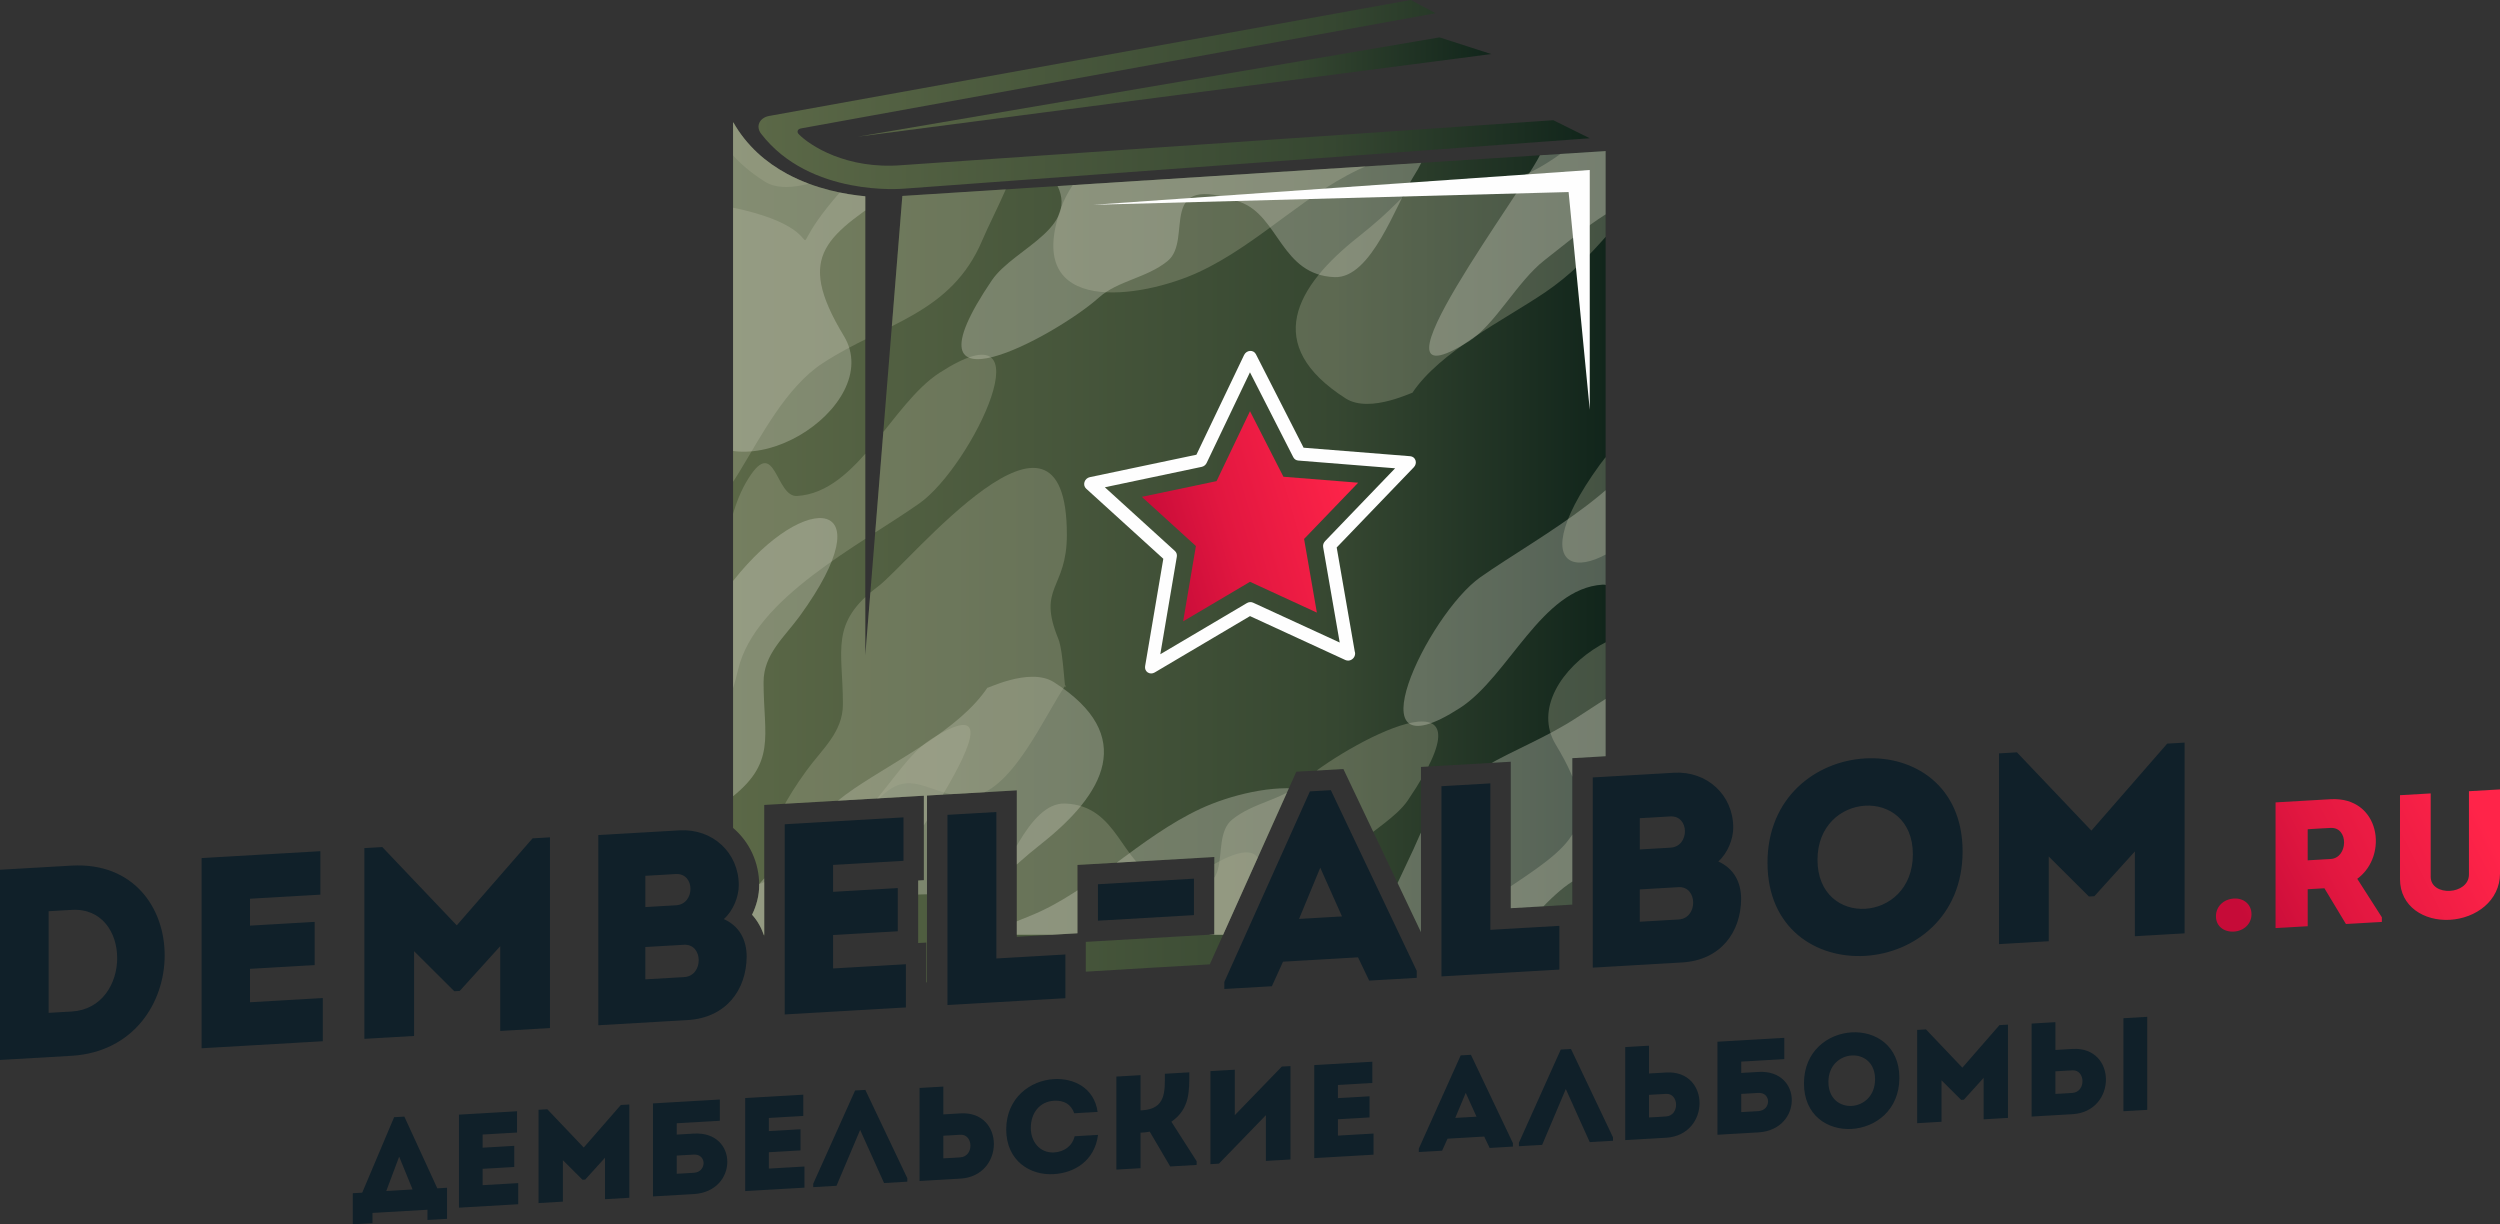 <?xml version="1.0" encoding="UTF-8"?> <!-- Creator: CorelDRAW 2020 (64-Bit) --> <svg xmlns="http://www.w3.org/2000/svg" xmlns:xlink="http://www.w3.org/1999/xlink" xmlns:xodm="http://www.corel.com/coreldraw/odm/2003" xml:space="preserve" width="207.821mm" height="101.775mm" style="shape-rendering:geometricPrecision; text-rendering:geometricPrecision; image-rendering:optimizeQuality; fill-rule:evenodd; clip-rule:evenodd" viewBox="0 0 1552.97 760.53"><rect x="0" y="0" width="1552.97" height="760.53" fill="#333333" stroke="none"/> <defs> <style type="text/css"> <![CDATA[ .fil3 {fill:none;fill-rule:nonzero} .fil12 {fill:#102029} .fil8 {fill:#FEFEFE;fill-rule:nonzero} .fil6 {fill:#FEFEFE;fill-rule:nonzero} .fil10 {fill:#102029;fill-rule:nonzero} .fil9 {fill:#102029;fill-rule:nonzero} .fil2 {fill:#D3D4C4;fill-opacity:0.341} .fil1 {fill:#A9AB92;fill-opacity:0.341} .fil7 {fill:url(#id1);fill-rule:nonzero} .fil4 {fill:url(#id2);fill-rule:nonzero} .fil0 {fill:url(#id3);fill-rule:nonzero} .fil5 {fill:url(#id4);fill-rule:nonzero} .fil11 {fill:url(#id5);fill-rule:nonzero} ]]> </style> <clipPath id="id0" style="clip-rule:nonzero"> <path d="M997.4 93.87l0 260.87 0 115.03 -20.69 1.2 0 90.98 -38.23 2.21c0,-25.84 0,-51.68 0,-77.51l0 -13.46 -13.44 0.78c-10.13,0.59 -20.25,1.17 -30.38,1.76l-11.97 0.69 0 102.64 -48.19 -101.37 -29.23 1.69 -53.76 119.67c-25.67,1.47 -51.35,2.96 -77.02,4.54l0 -10.68 0 -7.83 79.85 -4.63 0 -48.09 -85.04 4.93 0 42.46 -37.68 2.18c0,-25.84 0,-51.68 0,-77.51l0 -13.46 -13.44 0.78c-10.13,0.59 -20.25,1.17 -30.38,1.76l-11.97 0.69 0 116.03 -0.42 0.03 0 -11.27 0 -13.46 -5.06 0.29 0 -7.3c0,-8.95 0,-17.89 0,-26.84l0 -4.72 3.55 -0.2 0 -11.99c0,-9 0,-18 0,-27.01l0 -13.46 -13.44 0.78c-24.59,1.43 -49.17,2.85 -73.76,4.27l-11.97 0.69 0 11.99c0,23.23 0,46.45 0,69.68 -1.54,-5.05 -4.07,-9.62 -7.56,-13.48 2.83,-5.77 4.44,-12.19 4.44,-18.26 0,-14.55 -6.28,-27.18 -16.23,-35.65l0 -22.55 0 -342.39 0 -73.6c8.49,15.03 20.61,25.23 33.46,32.19 17.62,9.54 36.45,12.85 48.67,13.98l0 73.6 0 211.59 23.02 -285.4 436.85 -27.88z"></path> </clipPath> <linearGradient id="id1" gradientUnits="userSpaceOnUse" x1="712.13" y1="339.66" x2="840.84" y2="301.57"> <stop offset="0" style="stop-opacity:1; stop-color:#C60B38"></stop> <stop offset="0.388" style="stop-opacity:1; stop-color:#E21740"></stop> <stop offset="1" style="stop-opacity:1; stop-color:#FF2449"></stop> </linearGradient> <linearGradient id="id2" gradientUnits="userSpaceOnUse" x1="471.18" y1="51.79" x2="987.54" y2="51.79"> <stop offset="0" style="stop-opacity:1; stop-color:#5B6847"></stop> <stop offset="0.69" style="stop-opacity:1; stop-color:#364731"></stop> <stop offset="1" style="stop-opacity:1; stop-color:#11251B"></stop> </linearGradient> <linearGradient id="id3" gradientUnits="userSpaceOnUse" xlink:href="#id2" x1="455.4" y1="311.94" x2="997.4" y2="311.94"> </linearGradient> <linearGradient id="id4" gradientUnits="objectBoundingBox" xlink:href="#id2" x1="7.56626e-05%" y1="44.226%" x2="100%" y2="44.226%"> </linearGradient> <linearGradient id="id5" gradientUnits="userSpaceOnUse" xlink:href="#id1" x1="1393.45" y1="569.08" x2="1536.04" y2="496.98"> </linearGradient> </defs> <g id="Слой_x0020_1">  <path class="fil0" d="M997.4 93.87l0 260.87 0 115.03 -20.69 1.2 0 90.98 -38.23 2.21c0,-25.84 0,-51.68 0,-77.51l0 -13.46 -13.44 0.78c-10.13,0.59 -20.25,1.17 -30.38,1.76l-11.97 0.69 0 102.64 -48.19 -101.37 -29.23 1.69 -53.76 119.67c-25.67,1.47 -51.35,2.96 -77.02,4.54l0 -10.68 0 -7.83 79.85 -4.63 0 -48.09 -85.04 4.93 0 42.46 -37.68 2.18c0,-25.84 0,-51.68 0,-77.51l0 -13.46 -13.44 0.78c-10.13,0.59 -20.25,1.17 -30.38,1.76l-11.97 0.69 0 116.03 -0.42 0.03 0 -11.27 0 -13.46 -5.06 0.29 0 -7.3c0,-8.95 0,-17.89 0,-26.84l0 -4.72 3.55 -0.2 0 -11.99c0,-9 0,-18 0,-27.01l0 -13.46 -13.44 0.78c-24.59,1.43 -49.17,2.85 -73.76,4.27l-11.97 0.69 0 11.99c0,23.23 0,46.45 0,69.68 -1.54,-5.05 -4.07,-9.62 -7.56,-13.48 2.83,-5.77 4.44,-12.19 4.44,-18.26 0,-14.55 -6.28,-27.18 -16.23,-35.65l0 -22.55 0 -342.39 0 -73.6c8.49,15.03 20.61,25.23 33.46,32.19 17.62,9.54 36.45,12.85 48.67,13.98l0 73.6 0 211.59 23.02 -285.4 436.85 -27.88z"></path> <g style="clip-path:url(#id0)"> <g id="_2270277628624"> <g> <path id="1" class="fil1" d="M1071.84 556.74c-8.86,-14.7 -6.98,-29.01 0,-42.66l0 -86.39c-3.19,-3.95 -5.76,-13.99 -7.58,-17.09 -30.36,-51.48 -124.34,8.13 -97.85,51.92 31.1,51.41 10.49,62.16 -34.61,92.52 -15.08,10.15 -26.58,18.58 -34.66,25.58l174.71 0 0 -23.89z"></path> <path class="fil1" d="M842.25 580.63c2.07,-4.61 0.99,-10.61 -4.98,-18.92 -22.32,-31.06 23.15,-43.72 37.28,-64.57 59.94,-88.49 -39.73,-34.71 -66.56,-10.65 -11.74,10.53 -29.49,11.98 -42.6,22.63 -16.51,13.42 8.26,56.08 -45.26,36.61 -24,-8.73 -25.22,-45.4 -58.58,-46.59 -22.88,-0.82 -38.03,45.33 -48.59,61.9 -4.66,7.31 -7.71,13.81 -9.41,19.59l238.71 0z"></path> <path class="fil1" d="M1071.84 300c-12.47,-4.33 -22.4,-7.55 -36.87,10.77 -45.34,57.37 -94.61,51.69 -41.27,-21.97 9.77,-13.49 22.63,-23.8 22.63,-41.27 0,-33.96 -8.53,-50.35 21.97,-73.22 5.73,-4.3 18.48,-18.12 33.54,-32.63l0 158.32z"></path> <path class="fil1" d="M531.48 580.63c0.57,-1.17 1.1,-2.37 1.59,-3.61 8.04,-20.27 117.48,-163.25 45.26,-117.82 -16.64,10.46 -29.98,37.11 -47.26,50.59 -21.95,17.11 -43.18,35.92 -69.23,42.6 -17.51,4.49 -52.13,10.84 -61.4,28.24l131.04 0z"></path> <path class="fil1" d="M384.63 511.78c31.8,-40.89 59.8,-35.97 73.89,-95.85 10.49,-44.6 75.29,-77.04 112.49,-103.17 32.87,-23.09 82.07,-126.07 12.65,-81.21 -30.09,19.44 -50.65,74.23 -88.53,76.55 -13.34,0.82 -13.38,-37.27 -29.95,-11.32 -9.94,15.56 -12.26,32.47 -15.98,50.59 -7.3,35.59 -52.83,57.38 -71.08,91.79l0 53.69c3.45,7.28 6.77,13.38 6.51,18.93z"></path> <path class="fil1" d="M877.21 244.2c17.3,-25.95 56.99,-45.28 82.54,-62.57 32.21,-21.8 47.31,-49.66 74.55,-75.22 9.35,-8.77 17.73,-19.4 24.52,-30.21l-65.89 0c-22.31,20.48 -48.12,39.53 -76.45,39.53 -53.9,0 -28.97,-3.13 -72.55,31.28 -39.19,30.94 -60.01,67.28 -7.99,100.51 15.46,9.88 43.79,-5.3 41.27,-3.33z"></path> <path class="fil1" d="M708.36 76.2c-22.12,15.58 -41.93,32.04 -49.48,53.51 -23.64,67.22 50.32,55.78 85.87,39.27 38.18,-17.73 68.61,-51.53 105.84,-66.56 11.81,-4.77 33.16,-12.88 40.97,-26.22l-183.19 0z"></path> <path class="fil1" d="M419.25 310.76c29.95,36.61 46.23,-55.34 91.86,-85.2 37.97,-24.85 79.72,-30.15 99.18,-76.55 6.35,-15.14 24.75,-48.03 27.84,-72.81l-82.14 0c-8.28,11.87 -15.93,23.55 -22.91,30.88 -67.77,71.05 10.37,33.98 -96.52,18.64 -53.51,-7.68 -63.92,148.93 -17.31,185.05z"></path> <path class="fil2" d="M430.25 76.2c-12.74,11.15 -21.79,23.71 -13.84,34.71 25.39,35.16 -12.7,68.22 -38.29,95.46l0 71.56c11.25,-14.87 22.48,-31.87 37.62,-35.88 4.62,-1.23 8.27,14.61 10.65,18.64 30.36,51.48 124.34,-8.12 97.85,-51.92 -31.1,-51.41 -10.49,-62.16 34.61,-92.52 27.41,-18.46 43.04,-31.24 47.66,-40.04l-176.27 0z"></path> <path class="fil2" d="M672.39 76.2c-18.51,6.43 -33.82,12.77 -19.01,33.38 22.32,31.05 -23.15,43.72 -37.27,64.57 -59.94,88.49 39.73,34.71 66.56,10.65 11.74,-10.53 29.49,-11.98 42.6,-22.63 16.51,-13.42 -8.27,-56.08 45.26,-36.61 24,8.72 25.22,45.4 58.58,46.59 22.89,0.81 38.03,-45.33 48.59,-61.9 9.03,-14.17 12.07,-25.3 10.75,-34.05l-216.06 0z"></path> <path class="fil2" d="M378.12 374.48c5.79,-4.9 11.92,-7.97 18.32,-7.97 25.78,0 37.28,21.8 59.24,-5.99 45.34,-57.37 94.61,-51.69 41.27,21.97 -9.77,13.49 -22.63,23.8 -22.63,41.27 0,33.96 8.53,50.35 -21.97,73.22 -10.62,7.97 -45.33,48.62 -74.23,65.82l0 -188.31z"></path> <path class="fil2" d="M969.11 76.2c-4.78,5.22 -8.76,11.08 -11.53,18.07 -8.04,20.27 -117.48,163.25 -45.26,117.82 16.64,-10.46 29.98,-37.12 47.26,-50.59 21.95,-17.11 43.18,-35.92 69.23,-42.6 11.08,-2.84 29.01,-6.43 43.04,-13.09l0 -29.61 -102.73 0z"></path> <path class="fil2" d="M1071.84 192.44c-16.96,13.63 -30.99,25.88 -39.71,62.91 -10.5,44.6 -75.3,77.04 -112.49,103.17 -32.88,23.09 -82.07,126.07 -12.65,81.21 30.09,-19.44 50.65,-74.23 88.53,-76.55 13.34,-0.82 13.38,37.27 29.95,11.32 9.94,-15.56 12.26,-32.47 15.97,-50.59 3.56,-17.37 16.23,-31.45 30.39,-45.31l0 -86.16z"></path> <path class="fil2" d="M613.44 427.09c-17.3,25.95 -56.99,45.28 -82.54,62.57 -32.21,21.8 -47.31,49.66 -74.55,75.22 -5.11,4.79 -9.92,10.13 -14.35,15.76l72.62 0c18.12,-14.17 38.11,-25.08 59.54,-25.08 53.9,0 28.96,3.13 72.56,-31.28 39.19,-30.94 60.01,-67.28 7.99,-100.51 -15.46,-9.87 -43.79,5.3 -41.27,3.33z"></path> <path class="fil2" d="M801.4 580.63c13.84,-11.51 25.1,-24.06 30.37,-39.05 23.64,-67.22 -50.32,-55.78 -85.87,-39.27 -38.18,17.73 -68.62,51.53 -105.84,66.56 -6.73,2.72 -16.56,6.53 -25.22,11.76l186.55 0z"></path> <path class="fil2" d="M1071.84 378.66c-28.29,27.41 -55.32,42.86 -92.29,67.07 -37.97,24.85 -79.72,30.15 -99.18,76.55 -5.17,12.33 -18.33,36.44 -24.71,58.36l89.05 0c4.51,-6.4 8.81,-12.15 12.88,-16.42 67.77,-71.05 30.88,67.11 96.52,-18.64 5.05,-6.6 11.29,-16.3 17.74,-27.93l0 -138.98z"></path> <path class="fil1" d="M378.12 510.85c6.35,-7.32 13.02,-14.64 20.63,-21.78 47.47,-44.53 69.88,-136.81 -12.65,-57.91 -2.59,2.47 -5.25,5.07 -7.98,7.76l0 71.94z"></path> <path class="fil1" d="M516.34 109.47c8.3,-12.45 21.75,-23.37 36.32,-33.27l-107.97 0c2.42,12.34 11.71,24.67 30.38,36.6 15.46,9.88 43.79,-5.3 41.27,-3.33z"></path> <path class="fil1" d="M1071.84 402.8c-15.72,12.43 -28.73,25.95 -34.52,42.42 -14.36,40.85 7.32,52.65 34.52,51.91l0 -94.33z"></path> <path class="fil1" d="M662.07 425.43c-12.39,17.15 -34.24,69.23 -60.58,69.23 -25.78,0 -37.28,-21.8 -59.24,5.99 -45.34,57.37 -94.61,51.69 -41.27,-21.97 9.77,-13.49 22.63,-23.8 22.63,-41.27 0,-33.96 -8.53,-50.35 21.97,-73.22 19.21,-14.41 117.15,-135.7 117.15,-31.95 0,34.08 -18.66,32.06 -5.32,64.57 3.44,8.39 3.99,37.11 4.66,28.62z"></path> <path class="fil1" d="M768.58 580.63c19.19,-34.04 25.66,-69.88 -20.64,-39.96 -13.61,8.79 -25.28,24.83 -37.47,39.96l58.12 0z"></path> </g> </g> </g> <path class="fil3" d="M997.4 93.87l0 260.87 0 115.03 -20.69 1.2 0 90.98 -38.23 2.21c0,-25.84 0,-51.68 0,-77.51l0 -13.46 -13.44 0.78c-10.13,0.59 -20.25,1.17 -30.38,1.76l-11.97 0.69 0 102.64 -48.19 -101.37 -29.23 1.69 -53.76 119.67c-25.67,1.47 -51.35,2.96 -77.02,4.54l0 -10.68 0 -7.83 79.85 -4.63 0 -48.09 -85.04 4.93 0 42.46 -37.68 2.18c0,-25.84 0,-51.68 0,-77.51l0 -13.46 -13.44 0.78c-10.13,0.59 -20.25,1.17 -30.38,1.76l-11.97 0.69 0 116.03 -0.42 0.03 0 -11.27 0 -13.46 -5.06 0.29 0 -7.3c0,-8.95 0,-17.89 0,-26.84l0 -4.72 3.55 -0.2 0 -11.99c0,-9 0,-18 0,-27.01l0 -13.46 -13.44 0.78c-24.59,1.43 -49.17,2.85 -73.76,4.27l-11.97 0.69 0 11.99c0,23.23 0,46.45 0,69.68 -1.54,-5.05 -4.07,-9.62 -7.56,-13.48 2.83,-5.77 4.44,-12.19 4.44,-18.26 0,-14.55 -6.28,-27.18 -16.23,-35.65l0 -22.55 0 -342.39 0 -73.6c8.49,15.03 20.61,25.23 33.46,32.19 17.62,9.54 36.45,12.85 48.67,13.98l0 73.6 0 211.59 23.02 -285.4 436.85 -27.88z"></path> <path class="fil4" d="M561.16 117.21c0,0 -58,5.37 -88.39,-34.16 -3.48,-4.53 -1.03,-9.93 5.08,-11.03l398.43 -72.03 0.07 0.01 15.43 8.22 -394.29 71.56c-1.98,0.34 -2.71,2.14 -1.38,3.51 6.84,7.04 29.78,22.19 64.42,19.28l404.36 -27.9 22.64 11.21 -426.38 31.34z"></path> <polygon class="fil5" points="532.92,84.89 894.2,23.22 926.34,33.58 "></polygon> <polygon class="fil5" points="548.68,91.4 920.53,48.73 953.38,59.84 "></polygon> <polygon class="fil6" points="679.16,127.22 987.54,105.6 987.54,254.57 974.4,119.3 "></polygon> <polygon class="fil7" points="776.48,361.41 734.96,385.96 742.88,339.19 709.29,308.64 755.71,298.87 776.48,255.43 797.25,296.15 843.68,299.85 810.08,334.79 818.02,380.54 "></polygon> <path class="fil8" d="M823.11 336.19c-0.96,0.99 -1.41,2.37 -1.19,3.68l10.29 59.26 -53.83 -24.77c-1.19,-0.54 -2.6,-0.45 -3.81,0.25l-53.81 31.81 10.27 -60.61c0.23,-1.33 -0.21,-2.66 -1.17,-3.52l-43.54 -39.6 60.16 -12.68c1.34,-0.28 2.49,-1.2 3.07,-2.44l26.91 -56.29 26.92 52.77c0.6,1.17 1.75,1.94 3.07,2.04l60.18 4.81 -43.54 45.29zm56.19 -50.23c-0.47,-1.46 -1.75,-2.45 -3.3,-2.57l-66.23 -5.28 -29.63 -58.09c-0.68,-1.35 -2.09,-2.14 -3.66,-2.04 -1.54,0.1 -2.96,1.08 -3.66,2.52l-29.63 61.97 -66.23 13.94c-1.53,0.33 -2.81,1.48 -3.3,3.01 -0.47,1.5 -0.08,3.1 1.04,4.12l47.93 43.57 -11.31 66.73c-0.26,1.54 0.36,3.05 1.62,3.87 1.26,0.84 2.92,0.85 4.3,0.04l59.24 -35.03 59.24 27.28c0.6,0.26 1.26,0.39 1.9,0.35l0.06 -0c2.26,-0.15 4.09,-2.1 4.09,-4.36 0,-0.47 -0.08,-0.92 -0.23,-1.32l-11.21 -64.59 47.93 -49.84c1.11,-1.17 1.53,-2.81 1.04,-4.25z"></path> <path class="fil9" d="M231.36 753.46l34.18 -1.98 0 6.36 12.14 -0.7 0 -19.32 -6.03 0.35 -20.47 -44.55 -6.36 0.37 -19.81 46.88 -5.86 0.34 0 19.32 12.22 -0.71 0 -6.36zm16.59 -34.97l8.34 20.4 -16.34 0.95 8.01 -21.35zm73.22 -28.18c-13.54,0.78 -22.7,1.32 -36.07,2.09 0,19.15 0,38.47 0,57.79 13.37,-0.77 23.28,-1.35 36.82,-2.13 0,-4.38 0,-8.83 0,-13.13 -8.67,0.5 -13.62,0.79 -22.12,1.28 0,-3.47 0,-6.77 0,-10.15l19.65 -1.14c0,-4.38 0,-8.75 0,-13.13l-19.65 1.14 0 -8.17c8.5,-0.49 12.8,-0.74 21.38,-1.24 0,-4.46 0,-8.92 0,-13.21zm41.44 22.53l-22.62 -23.78 -5.45 0.32 0 57.95c5.04,-0.29 10.07,-0.58 15.11,-0.88l0 -25.76 12.22 12.17 1.65 -0.1 12.3 -13.59 0 25.76c5.04,-0.29 10.07,-0.58 15.11,-0.88l0 -57.95 -5.28 0.31 -23.03 26.43zm68.35 4.38c8.09,-0.47 8.17,10.84 0,11.31 -3.47,0.2 -7.18,0.42 -10.57,0.61l0 -11.31 10.57 -0.61zm-10.57 -12.43l0 -7.02 26.75 -1.55 0 -13.21 -41.52 2.41 0 57.79 25.43 -1.47c27.66,-1.68 27.66,-39.16 0,-37.56l-10.65 0.62zm78.59 -24.78c-13.54,0.78 -22.7,1.32 -36.07,2.09 0,19.15 0,38.47 0,57.79 13.37,-0.77 23.28,-1.35 36.82,-2.13 0,-4.38 0,-8.83 0,-13.13 -8.67,0.5 -13.62,0.79 -22.12,1.28 0,-3.47 0,-6.77 0,-10.15l19.65 -1.14c0,-4.38 0,-8.75 0,-13.13l-19.65 1.14 0 -8.17c8.5,-0.49 12.8,-0.74 21.38,-1.24 0,-4.46 0,-8.92 0,-13.21zm35.33 21.89l14.86 32.99 14.45 -0.84 0 -2.15 -26.09 -54.87 -6.36 0.37 -26 57.89 0 2.15 14.45 -0.84 14.69 -34.7zm51.68 -26.93c-4.95,0.29 -9.91,0.57 -14.78,0.86 0,19.23 0,38.47 0,57.79 8.34,-0.48 16.92,-0.98 25.43,-1.47 27.66,-1.69 27.66,-42.14 0,-40.53l-10.65 0.62 0 -17.25zm10.57 29.93c8.09,-0.47 8.59,13.45 0,14.03 -3.47,0.28 -7.18,0.42 -10.57,0.61 0,-4.7 0,-9.33 0,-14.03l10.57 -0.61zm28.48 -3.3c0.08,19.64 14.94,28.69 29.64,27.75 12.3,-0.71 25.26,-7.9 27.41,-24.37 -5.04,0.29 -9.58,0.56 -14.53,0.84 -1.57,6.28 -6.6,9.71 -12.88,10.07 -8.75,0.42 -14.36,-6.68 -14.36,-15.18 0,-9.58 5.7,-16.43 14.36,-16.93 6.19,-0.36 10.57,2.03 12.63,7.77 5.04,-0.29 9.49,-0.55 14.53,-0.84 -2.23,-15.31 -15.19,-21.08 -27.16,-20.38 -14.69,0.85 -29.55,11.62 -29.64,31.27zm83.46 24.06l0 -22.04c1.9,-0.11 3.72,-0.22 5.7,-0.66l12.71 21.64 16.43 -0.95 0 -2.31 -15.69 -24.52c11.47,-8.01 11.14,-18.89 11.14,-30.69 -5.12,0.3 -10.15,0.59 -15.19,0.88 0,10.81 0.74,21.83 -14.03,22.69l-1.07 0.06 0 -21.88c-5.12,0.3 -10.07,0.58 -15.02,0.87l0 57.79c4.95,-0.29 9.91,-0.57 15.02,-0.87zm77.85 -32.91l0 28.4c5.12,-0.3 10.24,-0.59 15.27,-0.88l0 -58.03 -5.37 0.31 -29.22 30.21 0 -28.27c-5.04,0.29 -10.07,0.58 -15.11,0.88l0 57.79 5.28 -0.31 29.14 -30.09zm66.12 -33.22c-13.54,0.78 -22.7,1.32 -36.07,2.09 0,19.15 0,38.47 0,57.79 13.37,-0.77 23.28,-1.35 36.82,-2.13 0,-4.38 0,-8.83 0,-13.13 -8.67,0.5 -13.62,0.79 -22.12,1.28 0,-3.47 0,-6.77 0,-10.15l19.65 -1.14c0,-4.38 0,-8.75 0,-13.13l-19.65 1.14 0 -8.17c8.5,-0.49 12.8,-0.74 21.38,-1.24 0,-4.46 0,-8.92 0,-13.21zm72.89 53.56l14.45 -0.84 0 -2.15 -26.09 -54.87 -6.36 0.37 -26 57.89 0 2.15 14.45 -0.84 3.38 -7.46 22.78 -1.32 3.38 7.07zm-8.17 -19.42l-13.21 0.77 6.52 -15.57 6.69 14.8zm55.47 -17.17l14.86 32.98 14.45 -0.84 0 -2.15 -26.09 -54.87 -6.36 0.37 -26 57.89 0 2.15 14.45 -0.84 14.69 -34.7zm51.68 -26.93c-4.95,0.29 -9.91,0.57 -14.78,0.86 0,19.23 0,38.47 0,57.79 8.34,-0.48 16.92,-0.98 25.43,-1.47 27.66,-1.69 27.66,-42.14 0,-40.53l-10.65 0.62 0 -17.25zm10.57 29.93c8.09,-0.47 8.59,13.45 0,14.03 -3.47,0.28 -7.18,0.42 -10.57,0.61 0,-4.7 0,-9.33 0,-14.03l10.57 -0.61zm57.29 -0.59c8.09,-0.47 8.17,10.84 0,11.31 -3.47,0.2 -7.18,0.42 -10.57,0.61l0 -11.31 10.57 -0.61zm-10.57 -12.43l0 -7.02 26.75 -1.55 0 -13.21 -41.52 2.41 0 57.79 25.43 -1.47c27.66,-1.68 27.66,-39.16 0,-37.56l-10.65 0.62zm98.24 3.06c0,-39.95 -59.27,-36.52 -59.27,3.43 0,40.04 59.27,36.6 59.27,-3.43zm-44.08 2.55c0,-20.8 28.98,-22.48 28.98,-1.68 0,20.97 -28.98,22.65 -28.98,1.68zm83.21 -8.87l-22.62 -23.78 -5.45 0.32 0 57.95c5.04,-0.29 10.07,-0.58 15.11,-0.88l0 -25.76 12.22 12.17 1.65 -0.1 12.3 -13.59 0 25.76c5.04,-0.29 10.07,-0.58 15.11,-0.88l0 -57.95 -5.28 0.31 -23.03 26.43zm43.01 -27.42l0 57.79 25.43 -1.47c27.66,-1.68 27.66,-42.14 0,-40.53l-10.65 0.62 0 -17.25 -14.78 0.86zm25.34 29.08c8.09,-0.47 8.59,13.45 0,14.03 -3.47,0.28 -7.18,0.42 -10.57,0.61l0 -14.03 10.57 -0.61zm31.7 25.41l14.78 -0.86 0 -57.79 -14.78 0.86 0 57.79z"></path> <g id="_2270277647104"> <path class="fil10" d="M44.56 537.7l-44.56 2.58 0 118.15 44.56 -2.58c76.97,-4.8 76.97,-122.27 0,-118.15zm-14.35 28.34l14.35 -0.83c37.64,-2.18 37.64,60.95 0,63.13l-14.35 0.83 0 -63.13zm168.79 -37.29c-27.68,1.6 -46.42,2.69 -73.76,4.27 0,39.16 0,78.65 0,118.15 27.34,-1.58 47.6,-2.76 75.28,-4.36 0,-8.95 0,-18.06 0,-26.84 -17.72,1.03 -27.85,1.61 -45.23,2.62 0,-7.09 0,-13.84 0,-20.76l40.17 -2.33c0,-8.95 0,-17.89 0,-26.84l-40.17 2.33 0 -16.71c17.39,-1.01 26.16,-1.52 43.72,-2.53 0,-9.11 0,-18.23 0,-27.01zm84.73 46.06l-46.25 -48.63 -11.14 0.65 0 118.49c10.3,-0.6 20.59,-1.19 30.89,-1.79l0 -52.66 24.98 24.88 3.38 -0.2 25.15 -27.79 0 52.66c10.3,-0.6 20.59,-1.19 30.89,-1.79l0 -118.49 -10.8 0.63 -47.09 54.04zm175.2 -24.84c0,-20.42 -16.37,-35.34 -36.8,-34.16l-50.47 2.92 0 118.15 55.36 -3.21c24.14,-1.4 36.63,-18.83 36.8,-39.43 0,-10.46 -4.56,-18.98 -14.18,-23.31 5.74,-5.06 9.28,-13.87 9.28,-20.96zm-34.09 36.91c12.15,-0.7 12.32,19.37 0.17,20.08l-24.14 1.4 0 -20.08 23.97 -1.39zm-5.06 -43.93c12.15,-0.7 12.15,18.71 0.17,19.4l-19.07 1.11 0 -19.41 18.9 -1.1zm141.44 -35.2c-27.68,1.6 -46.42,2.69 -73.76,4.27 0,39.16 0,78.65 0,118.15 27.34,-1.58 47.6,-2.76 75.28,-4.36 0,-8.95 0,-18.06 0,-26.84 -17.72,1.03 -27.85,1.61 -45.23,2.62 0,-7.09 0,-13.84 0,-20.76l40.17 -2.33c0,-8.95 0,-17.89 0,-26.84l-40.17 2.33 0 -16.71c17.39,-1.01 26.16,-1.52 43.72,-2.53 0,-9.11 0,-18.23 0,-27.01zm57.72 -3.34c-10.3,0.6 -20.25,1.17 -30.38,1.76l0 118.15c23.97,-1.39 48.95,-2.84 73.25,-4.24 0,-10.13 0,-17.05 0,-27.17l-42.87 2.48c0,-50.3 0,-29.88 0,-90.98zm231.57 104.73l29.54 -1.71 0 -4.39 -53.34 -112.19 -13 0.75 -53.17 118.36 0 4.39 29.54 -1.71 6.92 -15.25 46.59 -2.7 6.92 14.45zm-16.88 -39.87l-26.67 1.55 13.17 -31.82 13.5 30.27zm92.16 -82.64c-10.3,0.6 -20.25,1.17 -30.38,1.76l0 118.15c23.97,-1.39 48.95,-2.84 73.25,-4.24 0,-10.13 0,-17.05 0,-27.17l-42.87 2.48c0,-50.3 0,-29.88 0,-90.98zm150.89 27.55c0,-20.42 -16.37,-35.34 -36.8,-34.16l-50.47 2.92 0 118.15 55.36 -3.21c24.14,-1.4 36.63,-18.83 36.8,-39.43 0,-10.46 -4.56,-18.98 -14.18,-23.31 5.74,-5.06 9.28,-13.87 9.28,-20.96zm-34.09 36.91c12.15,-0.7 12.32,19.37 0.17,20.08l-24.14 1.4 0 -20.08 23.97 -1.39zm-5.06 -43.93c12.15,-0.7 12.15,18.71 0.17,19.4l-19.07 1.11 0 -19.41 18.9 -1.1zm181.61 21.72c0,-81.69 -121.19,-74.67 -121.19,7.02 0,81.86 121.19,74.84 121.19,-7.02zm-90.13 5.22c0,-42.53 59.24,-45.97 59.24,-3.43 0,42.87 -59.24,46.3 -59.24,3.43zm170.13 -18.13l-46.25 -48.63 -11.14 0.65 0 118.49c10.3,-0.6 20.59,-1.19 30.89,-1.79l0 -52.66 24.98 24.88 3.38 -0.2 25.15 -27.79 0 52.66c10.3,-0.6 20.59,-1.19 30.89,-1.79l0 -118.49 -10.8 0.63 -47.09 54.04z"></path> <path class="fil11" d="M1387.67 578.69c6.02,-0.35 10.93,-4.65 10.93,-10.78 0,-6.25 -4.91,-10.09 -10.93,-9.74 -6.25,0.36 -11.15,4.77 -11.15,11.02 0,6.13 4.91,9.87 11.15,9.5zm76.63 -32.77c19.74,-14.53 14.17,-51.12 -16.51,-49.46 -11.38,0.66 -22.98,1.33 -34.24,1.98 0,26.1 0,52.09 0,78.08 6.47,-0.38 13.27,-0.77 19.97,-1.16l0 -22.98 10.37 -0.6 13.38 22.2 22.31 -1.29 0 -2.9 -15.28 -23.88zm-16.51 -12.32l-14.28 0.83c0,-6.25 0,-12.94 0,-19.3 4.68,-0.27 9.59,-0.67 14.28,-0.83 11.38,-0.55 10.82,18.67 0,19.3zm74.06 19.8c-5.8,0.34 -11.93,-2.43 -11.93,-8.79l0 -51.75c-6.25,0.36 -12.83,0.74 -19.07,1.11l0 52.09c0,17.18 15.06,26.23 31.01,25.31 16.06,-0.93 31.12,-11.73 31.12,-28.91l0 -52.09c-6.25,0.36 -12.94,0.75 -19.3,1.12l0 51.75c0,6.36 -6.02,9.83 -11.82,10.17z"></path> </g> <polygon class="fil12" points="741.66,545.82 741.66,568.46 682.03,571.92 682.03,549.27 "></polygon> </g> </svg> 
